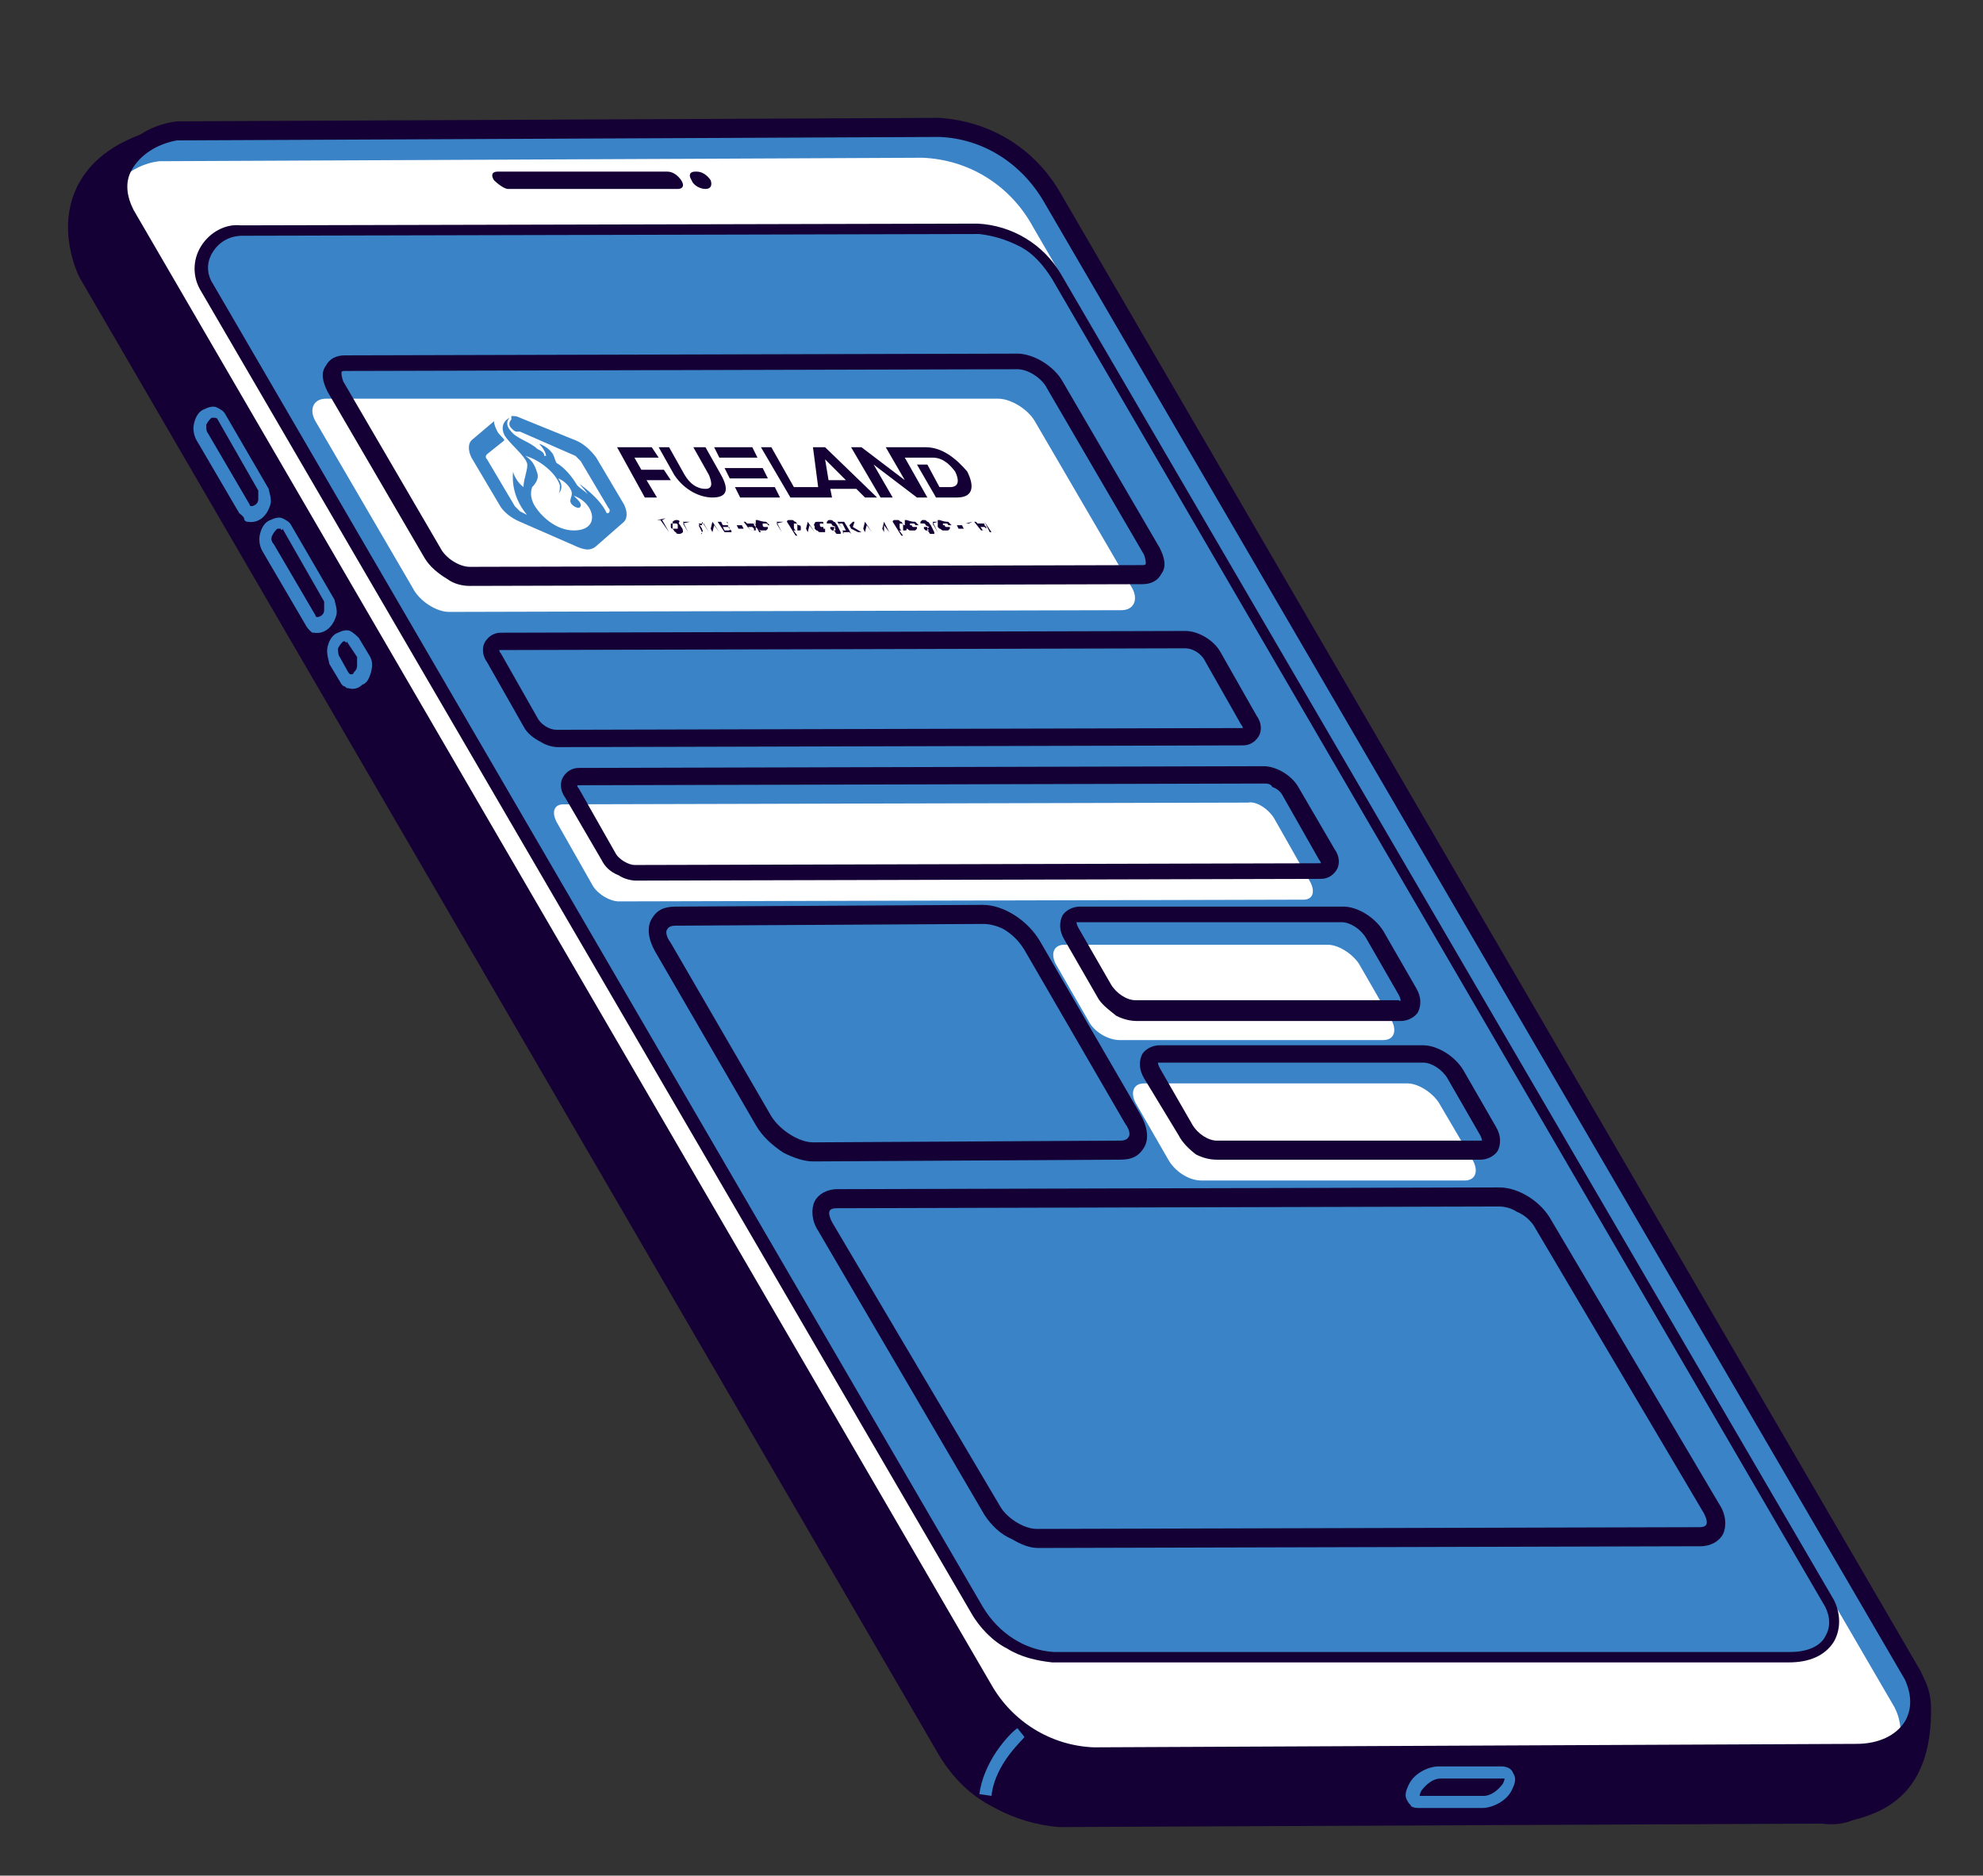 <?xml version="1.0" encoding="UTF-8"?> <!-- Generator: Adobe Illustrator 24.0.2, SVG Export Plug-In . SVG Version: 6.00 Build 0) --> <svg xmlns="http://www.w3.org/2000/svg" xmlns:xlink="http://www.w3.org/1999/xlink" id="Слой_1" x="0px" y="0px" viewBox="0 0 114.4 108.2" style="enable-background:new 0 0 114.4 108.2;" xml:space="preserve"><rect x="0" y="0" width="114.4" height="108.2" fill="#333333" stroke="none"/> <style type="text/css"> .st0{fill:#150035;} .st1{fill:#3B83C7;} .st2{fill:#FFFFFF;} </style> <g id="XMLID_11393_"> <g id="XMLID_11522_"> <g id="XMLID_11555_"> <g id="XMLID_11641_"> <path id="XMLID_11645_" class="st0" d="M9,7.9c0,0,2.6,1.2,0.5,3.7l42.3-0.2c2.7,0.1,5.1,1.6,6.4,4l46.1,79.1 c3.5,0.3,6.3,1.4,6.4,3.9c0.1,4.6-2.3,5.6-4.2,6.1c-0.4,0.1-1,0.2-1.6,0.2c-0.1,0-0.1,0-0.1,0l-44,0.2c-2.6-0.2-5-1.6-6.3-3.9 L5.1,15.9C5.1,15.9,1.9,10.2,9,7.9z"></path> <path id="XMLID_11642_" class="st0" d="M54.2,101.3L4.7,16.2c-0.1-0.1-1.4-2.6-0.4-5.1c0.7-1.7,2.2-2.9,4.6-3.6L9,7.4l0.2,0.1 c0,0,1.3,0.6,1.6,1.8c0.1,0.6,0,1.2-0.3,1.8l41.4-0.2c2.9,0.2,5.4,1.7,6.9,4.2l46,78.9c4.3,0.4,6.5,1.9,6.6,4.4 c0.1,4.9-2.5,6.1-4.5,6.6c-0.5,0.2-1.1,0.3-1.8,0.2l-44,0.2c-1.3-0.1-2.6-0.5-3.7-1.1C56,103.6,55,102.6,54.2,101.3z M104.3,95 l-0.3,0L57.8,15.6c-1.3-2.2-3.5-3.6-6-3.7L8.4,12.1l0.7-0.9c0.6-0.7,0.8-1.3,0.7-1.8C9.7,9,9.2,8.7,8.9,8.5 c-1.9,0.7-3.2,1.6-3.7,3c-0.8,2,0.4,4.2,0.4,4.2l49.5,85.1c1.2,2.1,3.4,3.5,5.9,3.6l44.1-0.2c0.5,0,1-0.1,1.4-0.2 c1.9-0.5,3.9-1.5,3.8-5.6c0-1-0.5-1.7-1.5-2.3C107.7,95.6,106.3,95.2,104.3,95z"></path> </g> <g id="XMLID_11556_"> <path id="XMLID_11640_" class="st1" d="M110.3,96.7L60.6,11.4c-1.3-2.3-3.8-3.8-6.4-4l-44,0.2C7.7,7.9,6,10.2,7.2,12.4 l49.5,85.1c1.3,2.3,3.7,3.8,6.3,3.9l44-0.2C110.2,101.1,111.4,98.8,110.3,96.7z"></path> <path id="XMLID_11639_" class="st2" d="M9.2,9.3l44-0.2c2.7,0.1,5.1,1.6,6.4,4l49.7,85.4c0.3,0.6,0.4,1.2,0.3,1.8 c-0.6,0.5-1.4,0.7-2.5,0.8l-44,0.2c-2.6-0.2-5-1.6-6.3-3.9L7.3,12.2C7,11.6,6.9,10.9,7,10.3C7.6,9.8,8.3,9.4,9.2,9.3z"></path> <path id="XMLID_11636_" class="st0" d="M56.3,97.7L6.8,12.6c-0.6-1.1-0.7-2.2-0.1-3.3c0.6-1.2,1.9-2.1,3.5-2.3l44-0.2 c2.9,0.2,5.4,1.7,6.9,4.2l49.7,85.4l0,0c0.6,1.2,0.6,2.4,0,3.4c-0.7,1.1-2,1.7-3.7,1.8l-44,0.2c-1.3-0.1-2.6-0.5-3.7-1.1 C58.1,100.1,57.1,99,56.3,97.7z M60.2,11.6c-1.3-2.2-3.5-3.6-6-3.7l-44,0.2C9.1,8.3,8.1,8.9,7.6,9.8c-0.4,0.7-0.3,1.5,0.1,2.3 l49.5,85.1c1.2,2.1,3.4,3.5,5.9,3.6l44-0.2c1.3,0,2.3-0.5,2.8-1.3c0.4-0.7,0.4-1.5,0-2.4L60.2,11.6z"></path> </g> </g> <g id="XMLID_11550_"> <g id="XMLID_11553_"> <path id="XMLID_11554_" class="st0" d="M40.7,10.9L40.7,10.9c0.3,0,0.4-0.2,0.3-0.5l0,0c-0.2-0.3-0.5-0.5-0.8-0.5l-0.1,0 c-0.3,0-0.4,0.2-0.2,0.5l0,0C40,10.7,40.4,10.9,40.7,10.9z"></path> </g> <g id="XMLID_11551_"> <path id="XMLID_11552_" class="st0" d="M29.3,10.9l9.8,0c0.3,0,0.4-0.2,0.2-0.5l0,0c-0.2-0.3-0.5-0.5-0.8-0.5l-9.8,0 c-0.3,0-0.4,0.2-0.2,0.5l0,0C28.7,10.6,29.1,10.9,29.3,10.9z"></path> </g> </g> <g id="XMLID_11534_"> <g id="XMLID_11545_"> <g id="XMLID_11546_"> <path id="XMLID_11547_" class="st1" d="M17.6,36l-2.4-4.1c-0.2-0.3-0.3-0.7-0.2-1.1c0.1-0.4,0.3-0.7,0.6-0.8 c0.2-0.1,0.5-0.2,0.7-0.1l0,0c0.2,0.1,0.4,0.2,0.5,0.4l2.5,4.3c0,0.1,0.2,0.6,0.1,0.9c-0.2,0.7-0.7,1.1-1.3,1 c-0.1,0-0.1,0-0.2-0.1C17.8,36.3,17.7,36.2,17.6,36z M16.2,30.5L16.2,30.5c-0.1,0-0.1,0-0.2,0c-0.1,0.1-0.2,0.2-0.3,0.4 c-0.1,0.2,0,0.4,0.1,0.5l2.4,4.1c0,0.1,0.1,0.1,0.1,0.1c0.1,0,0.4-0.1,0.4-0.4c0-0.1,0-0.4,0-0.5l-2.4-4.2 C16.3,30.6,16.2,30.6,16.2,30.5C16.2,30.5,16.2,30.5,16.2,30.5z"></path> </g> </g> <g id="XMLID_11540_"> <g id="XMLID_11541_"> <path id="XMLID_11542_" class="st1" d="M13.8,29.6l-2.4-4.1c-0.2-0.3-0.3-0.7-0.2-1.1c0.1-0.4,0.3-0.7,0.6-0.8 c0.2-0.1,0.5-0.2,0.7-0.1l0,0c0.2,0.1,0.4,0.2,0.5,0.4l2.5,4.3c0,0.1,0.2,0.6,0.1,0.9c-0.2,0.7-0.7,1.1-1.3,1 c-0.1,0-0.1,0-0.2-0.1C14.1,29.8,13.9,29.7,13.8,29.6z M12.4,24.1L12.4,24.1c-0.1,0-0.1,0-0.2,0c-0.1,0.1-0.2,0.2-0.3,0.4 c0,0.2,0,0.4,0.1,0.5l2.4,4.1c0,0.1,0.1,0.1,0.1,0.1c0.1,0,0.4-0.1,0.4-0.4c0-0.1,0-0.4,0-0.5l-2.4-4.2 C12.5,24.2,12.5,24.1,12.4,24.1C12.4,24.1,12.4,24.1,12.4,24.1z"></path> </g> </g> <g id="XMLID_11535_"> <g id="XMLID_11536_"> <path id="XMLID_11537_" class="st1" d="M19.6,39.3l-0.6-1c0-0.1-0.2-0.6-0.1-1c0.1-0.4,0.3-0.7,0.6-0.8 c0.2-0.1,0.5-0.2,0.7-0.1c0.2,0.1,0.4,0.3,0.5,0.4l0.6,1c0.2,0.3,0.2,0.6,0.1,1c-0.1,0.3-0.2,0.6-0.5,0.7 c-0.2,0.2-0.5,0.3-0.8,0.2c-0.1,0-0.1,0-0.2-0.1C19.8,39.6,19.7,39.5,19.6,39.3z M19.9,37c-0.1,0-0.1,0-0.1,0 c-0.1,0.1-0.2,0.2-0.3,0.4c0,0.1,0,0.4,0.1,0.5l0.5,0.9c0,0,0.1,0.1,0.1,0.1c0.1,0,0.2,0,0.2-0.1c0.1-0.1,0.2-0.2,0.2-0.4 c0-0.2,0-0.4,0-0.5l-0.6-0.9C20,37.1,20,37.1,19.9,37C19.9,37,19.9,37,19.9,37z"></path> </g> </g> </g> <g id="XMLID_11529_"> <path id="XMLID_11533_" class="st1" d="M13.9,13.3l42.5-0.1c1.9,0.1,3.6,1.1,4.5,2.8l44.6,76.4c0.7,1.5-0.1,3.1-2.3,3.1l-42.5,0 c-1.8-0.1-3.5-1.1-4.4-2.7L11.9,16.6C11,15.1,12.2,13.2,13.9,13.3z"></path> <path id="XMLID_11530_" class="st0" d="M56,93L11.6,16.8c-0.5-0.8-0.5-1.8,0-2.6c0.5-0.8,1.4-1.3,2.3-1.2l42.5-0.1 c2,0.1,3.8,1.2,4.8,2.9l44.6,76.5c0.4,0.8,0.4,1.7,0,2.4c-0.5,0.8-1.4,1.2-2.6,1.2l-42.5,0c-0.9-0.1-1.8-0.3-2.6-0.8 C57.3,94.7,56.5,93.9,56,93z M56.5,13.5l-42.5,0.1l0,0c-0.7,0-1.3,0.3-1.7,0.9c-0.4,0.6-0.4,1.3,0,1.9l44.4,76.3 c0.9,1.5,2.4,2.5,4.1,2.6l42.5,0c0.9,0,1.7-0.3,2-0.9c0.3-0.5,0.3-1.1,0-1.7L60.7,16.1c-0.5-0.8-1.1-1.5-1.9-1.9 C58,13.8,57.3,13.6,56.5,13.5z"></path> </g> <g id="XMLID_11527_"> <path id="XMLID_11528_" class="st1" d="M56.5,103.5l0.7,0.1c0.2-1.9,1.9-3.3,1.9-3.4l-0.4-0.5C58.6,99.7,56.8,101.3,56.5,103.5z"></path> </g> <g id="XMLID_11523_"> <path id="XMLID_11524_" class="st1" d="M81.2,103.9c-0.2-0.3-0.1-0.6,0.1-1c0.3-0.6,1.1-1,1.7-1l3.6,0c0.3,0,0.6,0.1,0.7,0.4 c0.2,0.3,0.1,0.6-0.1,1c-0.3,0.6-1.1,1-1.7,1l-3.6,0c-0.2,0-0.3,0-0.5-0.1C81.4,104.1,81.3,104.1,81.2,103.9z M85.6,103.6 c0.4,0,0.8-0.3,1.1-0.7c0.1-0.2,0.1-0.3,0.1-0.3c0,0-0.1,0-0.1,0l-3.6,0c-0.4,0-0.8,0.3-1.1,0.7c-0.1,0.2-0.1,0.3-0.1,0.3 c0,0,0.1,0,0.1,0L85.6,103.6z"></path> </g> </g> <g id="XMLID_11394_"> <g id="XMLID_11507_"> <path id="XMLID_11518_" class="st2" d="M25.9,35.3l38.8-0.1c0.7,0,1-0.6,0.6-1.3l-5.6-9.6c-0.4-0.7-1.4-1.3-2.1-1.3L18.8,23 c-0.7,0-1,0.6-0.6,1.3l5.6,9.6C24.2,34.7,25.2,35.3,25.9,35.3z"></path> <path id="XMLID_11511_" class="st0" d="M24.5,32.2l-5.6-9.6c-0.3-0.6-0.4-1.1-0.1-1.5c0.2-0.4,0.6-0.6,1.1-0.6l38.8-0.1 c0.9,0,2.1,0.7,2.6,1.6l5.6,9.6c0.3,0.6,0.4,1.1,0.1,1.5c-0.2,0.4-0.6,0.6-1.1,0.6l-38.8,0.1c-0.4,0-0.9-0.1-1.3-0.4 C25.3,33.1,24.8,32.7,24.5,32.2z M65.9,32.6c0.1,0,0.2,0,0.2-0.1c0-0.1,0-0.2-0.1-0.5l-5.6-9.6c-0.3-0.6-1.1-1.1-1.7-1.1 l-38.8,0.1c-0.1,0-0.2,0-0.2,0.1c0,0.1,0,0.2,0.1,0.5l5.6,9.6c0.3,0.6,1.1,1.1,1.7,1.1L65.9,32.6z"></path> </g> <g id="XMLID_11445_"> <path id="XMLID_11486_" class="st1" d="M46.9,66.5l17.7-0.1c1,0,1.3-0.8,0.8-1.8l-5.8-10c-0.6-1-1.9-1.8-2.9-1.8L39,52.8 c-1,0-1.3,0.8-0.8,1.8l5.8,10C44.7,65.7,45.9,66.5,46.9,66.5z"></path> <path id="XMLID_11446_" class="st0" d="M43.6,64.9l-5.8-10c-0.4-0.7-0.5-1.4-0.2-1.9c0.3-0.5,0.7-0.7,1.4-0.7l17.7-0.1 c1.2,0,2.6,0.9,3.3,2.1l5.8,10c0.4,0.7,0.5,1.4,0.2,1.9c-0.3,0.5-0.7,0.7-1.4,0.7L46.9,67c-0.5,0-1.1-0.2-1.7-0.5 C44.6,66.1,44,65.6,43.6,64.9z M56.7,53.3L39,53.4c-0.1,0-0.4,0-0.5,0.2c-0.1,0.1-0.1,0.4,0.2,0.8l5.8,10 c0.5,0.8,1.6,1.5,2.4,1.5l17.7-0.1c0.1,0,0.4,0,0.5-0.2c0.1-0.1,0.1-0.4-0.2-0.8l-5.8-10c-0.3-0.5-0.7-0.9-1.2-1.2 C57.5,53.4,57.1,53.3,56.7,53.3z"></path> </g> <g id="XMLID_11415_"> <path id="XMLID_11444_" class="st1" d="M59.8,88.8L98,88.7c0.9,0,1.2-0.7,0.7-1.6L89,70.7c-0.5-0.9-1.7-1.6-2.5-1.6l-38.2,0.1 c-0.9,0-1.2,0.7-0.7,1.6l9.7,16.4C57.8,88,58.9,88.8,59.8,88.8z"></path> <path id="XMLID_11416_" class="st0" d="M56.8,87.4L47.2,71c-0.4-0.6-0.4-1.3-0.2-1.7c0.2-0.4,0.7-0.7,1.3-0.7l38.2-0.1 c1.1,0,2.4,0.8,3,1.9l9.7,16.4c0.4,0.6,0.4,1.3,0.2,1.7c-0.2,0.4-0.7,0.7-1.3,0.7l-38.2,0.1c-0.5,0-1-0.2-1.5-0.5 C57.7,88.5,57.2,88,56.8,87.4z M86.5,69.6l-38.2,0.1c-0.1,0-0.3,0-0.4,0.1c-0.1,0.1-0.1,0.3,0.1,0.7l9.7,16.4 c0.4,0.7,1.4,1.3,2.1,1.3L98,88.1c0.1,0,0.3,0,0.4-0.1c0.1-0.1,0.1-0.3-0.1-0.7l-9.7-16.4c-0.2-0.4-0.6-0.8-1.1-1 C87.2,69.7,86.8,69.6,86.5,69.6z"></path> </g> <g id="XMLID_11410_"> <path id="XMLID_11414_" class="st1" d="M32.2,42.6l39.5-0.1c0.5,0,0.7-0.4,0.4-1L70,37.9c-0.3-0.5-1-1-1.5-0.9l-39.5,0.1 c-0.5,0-0.7,0.4-0.4,1l2.1,3.7C31,42.2,31.6,42.6,32.2,42.6z"></path> <path id="XMLID_11411_" class="st0" d="M30.2,41.9l-2.1-3.7c-0.3-0.4-0.3-0.9-0.1-1.2c0.2-0.3,0.5-0.5,0.9-0.5l39.5-0.1 c0.7,0,1.6,0.5,2,1.2l2.1,3.7c0.3,0.4,0.3,0.9,0.1,1.2c-0.2,0.3-0.5,0.5-0.9,0.5l-39.5,0.1c-0.3,0-0.7-0.1-1-0.3 C30.8,42.6,30.4,42.3,30.2,41.9z M71.7,42c0,0,0-0.1-0.1-0.2l-2.1-3.7c-0.2-0.4-0.7-0.7-1.1-0.7l-39.6,0.1c0,0,0,0.1,0.1,0.2 l2.1,3.7c0.2,0.4,0.7,0.7,1.1,0.7L71.7,42z"></path> </g> <g id="XMLID_11405_"> <path id="XMLID_11409_" class="st2" d="M35.7,52l39.5-0.1c0.5,0,0.7-0.4,0.4-1l-2.1-3.7c-0.3-0.5-1-1-1.5-0.9l-39.5,0.1 c-0.5,0-0.7,0.4-0.4,1l2.1,3.7C34.5,51.6,35.2,52,35.7,52z"></path> <path id="XMLID_11406_" class="st0" d="M34.7,49.6L32.6,46c-0.3-0.4-0.3-0.9-0.1-1.2c0.2-0.3,0.5-0.5,0.9-0.5l39.5-0.1 c0.7,0,1.6,0.5,2,1.2L77,49c0.3,0.4,0.3,0.9,0.1,1.2c-0.2,0.3-0.5,0.5-0.9,0.5l-39.5,0.1c-0.3,0-0.7-0.1-1-0.3 C35.2,50.3,34.9,50,34.7,49.6z M72.9,45.2l-39.6,0.1c0,0,0,0.1,0.1,0.2l2.1,3.7c0.2,0.4,0.8,0.7,1.1,0.7l39.6-0.1 c0,0,0-0.1-0.1-0.2L74,45.9c-0.1-0.2-0.3-0.4-0.6-0.5C73.3,45.2,73.1,45.2,72.9,45.2z"></path> </g> <g id="XMLID_11400_"> <path id="XMLID_11404_" class="st2" d="M64.6,60l15.2,0c0.6,0,0.8-0.5,0.5-1.1l-1.9-3.3c-0.4-0.6-1.2-1.1-1.8-1.1l-15.2,0 c-0.6,0-0.8,0.5-0.5,1.1l1.9,3.3C63.1,59.5,63.9,60,64.6,60z"></path> <path id="XMLID_11401_" class="st0" d="M63.3,57.5l-1.9-3.3c-0.3-0.5-0.3-1-0.1-1.4c0.2-0.3,0.6-0.5,1-0.5l15.2,0 c0.8,0,1.8,0.6,2.3,1.4l1.9,3.3c0.3,0.5,0.3,1,0.1,1.4c-0.2,0.3-0.6,0.5-1,0.5l-15.2,0c-0.4,0-0.8-0.1-1.2-0.3 C63.9,58.2,63.5,57.9,63.3,57.5z M80.8,57.7c0,0,0-0.1-0.1-0.3l-1.9-3.3c-0.3-0.5-0.9-0.9-1.4-0.9l-15.2,0c-0.1,0-0.1,0-0.1,0 l0,0c0,0,0,0.1,0.1,0.3l1.9,3.3c0.3,0.5,0.9,0.9,1.4,0.9l15.2,0C80.8,57.8,80.8,57.7,80.8,57.7L80.8,57.7z"></path> </g> <g id="XMLID_11395_"> <path id="XMLID_11399_" class="st2" d="M69.3,68.1l15.2,0c0.6,0,0.8-0.5,0.5-1.1L83,63.6c-0.4-0.6-1.2-1.1-1.8-1.1l-15.2,0 c-0.6,0-0.8,0.5-0.5,1.1l1.9,3.3C67.8,67.6,68.6,68.1,69.3,68.1z"></path> <path id="XMLID_11396_" class="st0" d="M68,65.5L66,62.2c-0.3-0.5-0.3-1-0.1-1.4c0.2-0.3,0.6-0.5,1-0.5l15.2,0 c0.8,0,1.8,0.6,2.3,1.4l1.9,3.3c0.3,0.5,0.3,1,0.1,1.4c-0.2,0.3-0.6,0.5-1,0.5l-15.2,0c-0.4,0-0.8-0.1-1.2-0.3 C68.6,66.3,68.2,65.9,68,65.5z M85.4,65.8c0.1,0,0.1,0,0.1,0l0,0c0,0,0-0.1-0.1-0.3l-1.9-3.3c-0.3-0.5-0.9-0.9-1.4-0.9l-15.2,0 c-0.1,0-0.1,0-0.1,0l0,0c0,0,0,0.1,0.1,0.3l1.9,3.3c0.3,0.5,0.9,0.9,1.4,0.9L85.4,65.8z"></path> </g> </g> </g> <g> <g> <path class="st0" d="M38.4,29.9C38.4,29.9,38.4,29.9,38.4,29.9L38.4,29.9C38.5,29.9,38.5,29.9,38.4,29.9 C38.5,30,38.5,30,38.4,29.9L38.2,30l0.4,0.7c0,0,0,0,0,0c0,0,0,0,0,0h0c0,0,0,0,0,0c0,0,0,0,0,0L38.1,30h-0.2c0,0,0,0,0,0 c0,0,0,0,0,0l0,0c0,0,0,0,0,0c0,0,0,0,0,0L38.4,29.9C38.4,29.9,38.4,29.9,38.4,29.9z"></path> <path class="st0" d="M39.3,30.4C39.3,30.4,39.3,30.4,39.3,30.4c0.1,0.1,0.1,0.2,0.1,0.3c0,0-0.1,0.1-0.2,0.1s-0.2,0-0.2-0.1 c-0.1,0-0.1-0.1-0.2-0.2c0,0,0,0,0-0.1c0,0,0,0,0-0.1c0-0.1,0-0.1,0-0.2c0,0,0.1-0.1,0.2-0.1s0.2,0,0.2,0.1 C39.1,30.2,39.2,30.2,39.3,30.4C39.2,30.3,39.3,30.4,39.3,30.4z M39,30.2c0,0-0.1,0-0.2,0s-0.1,0-0.1,0c0,0,0,0.1,0,0.1 c0,0,0,0,0,0.1c0,0,0,0,0,0c0,0.1,0.1,0.1,0.1,0.1c0,0,0.1,0,0.2,0s0.1,0,0.1,0c0,0,0-0.1,0-0.1c0,0,0,0,0,0c0,0,0,0,0-0.1 C39.1,30.3,39.1,30.2,39,30.2z"></path> <path class="st0" d="M39.8,30.1C39.8,30.1,39.8,30.1,39.8,30.1l0.3,0.6c0,0,0,0,0,0c0,0,0,0,0,0h0c0,0,0,0,0,0c0,0,0,0,0,0 L39.8,30.1l-0.4,0.1l0.3,0.5c0,0,0,0,0,0c0,0,0,0,0,0h0c0,0,0,0,0,0c0,0,0,0,0,0l-0.3-0.6c0,0,0,0,0,0c0,0,0,0,0,0L39.8,30.1 C39.8,30.1,39.8,30.1,39.8,30.1z"></path> <path class="st0" d="M40.5,30.1C40.5,30.1,40.5,30.1,40.5,30.1C40.5,30.1,40.5,30.1,40.5,30.1l0.4,0.6c0,0,0,0,0,0c0,0,0,0,0,0h0 c0,0,0,0,0,0c0,0,0,0,0,0l-0.3-0.5h-0.3l0.2,0.3c0,0.1,0.1,0.1,0,0.2c0,0,0,0.1-0.1,0.1h0c0,0,0,0,0,0c0,0,0,0,0,0l0,0 c0,0,0,0,0,0c0,0,0,0,0,0h0c0,0,0.1,0,0.1,0s0,0,0-0.1l-0.2-0.4c0,0,0,0,0,0c0,0,0,0,0,0H40.5z"></path> <path class="st0" d="M41.5,30.7C41.5,30.7,41.5,30.7,41.5,30.7l-0.3-0.4l-0.1,0.4c0,0,0,0,0,0h0c0,0,0,0,0,0c0,0,0,0,0,0l-0.3-0.6 c0,0,0,0,0,0c0,0,0,0,0,0h0c0,0,0,0,0,0c0,0,0,0,0,0l0.2,0.4l0.1-0.4c0,0,0,0,0,0c0,0,0,0,0,0h0c0,0,0,0,0,0c0,0,0,0,0,0 L41.5,30.7C41.6,30.7,41.6,30.7,41.5,30.7C41.6,30.7,41.6,30.7,41.5,30.7L41.5,30.7C41.5,30.7,41.5,30.7,41.5,30.7z"></path> <path class="st0" d="M41.4,30.1C41.4,30.1,41.4,30.1,41.4,30.1C41.4,30.1,41.4,30.1,41.4,30.1l0.3,0c0.1,0,0.1,0,0.2,0 c0.1,0,0.1,0.1,0.1,0.1c0,0,0,0.1,0,0.1c0,0,0,0,0,0.1c0,0,0.1,0,0.1,0.1c0,0,0,0.1,0.1,0.1c0,0.1,0,0.1,0,0.1c0,0-0.1,0-0.1,0 h-0.3c0,0,0,0,0,0c0,0,0,0,0,0L41.4,30.1z M41.7,30.3h0.2c0,0,0.1,0,0.1,0c0,0,0,0,0-0.1c0,0,0,0-0.1-0.1c0,0-0.1,0-0.1,0h-0.2 L41.7,30.3z M41.8,30.6H42c0.1,0,0.1,0,0.1-0.1c0,0,0,0-0.1-0.1c0,0-0.1,0-0.1,0h-0.2L41.8,30.6z"></path> <path class="st0" d="M42.7,30.1C42.7,30.1,42.7,30.1,42.7,30.1l0.3,0.6c0,0,0,0,0,0c0,0,0,0,0,0h0c0,0,0,0,0,0c0,0,0,0,0,0 l-0.1-0.2h-0.3l0.1,0.2c0,0,0,0,0,0c0,0,0,0,0,0h0c0,0,0,0,0,0c0,0,0,0,0,0l-0.3-0.6c0,0,0,0,0,0c0,0,0,0,0,0h0c0,0,0,0,0,0 c0,0,0,0,0,0l0.1,0.2h0.3L42.7,30.1C42.6,30.1,42.6,30.1,42.7,30.1C42.6,30.1,42.6,30.1,42.7,30.1L42.7,30.1 C42.7,30.1,42.7,30.1,42.7,30.1z"></path> <path class="st0" d="M42.9,30.1C42.9,30.1,42.9,30.1,42.9,30.1C42.9,30.1,42.9,30.1,42.9,30.1L42.9,30.1 C43,30.1,43,30.1,42.9,30.1c0.1,0,0.1,0,0.1,0l0.1,0.1h0.1c0.1,0,0.1,0,0.2,0c0.1,0,0.1,0,0.1,0.1c0,0,0.1,0.1,0.1,0.1 c0,0,0,0.1,0,0.1c0,0,0,0.1,0,0.1c0,0-0.1,0-0.1,0h-0.2c0,0,0,0,0,0c0,0,0,0,0,0L42.9,30.1z M43.1,30.3l0.2,0.3h0.1 c0.1,0,0.1,0,0.1,0c0,0,0-0.1,0-0.1c0,0-0.1-0.1-0.1-0.1c0,0-0.1,0-0.1,0H43.1z M43.9,30.7C43.9,30.7,43.9,30.7,43.9,30.7 L43.9,30.7C43.8,30.7,43.8,30.7,43.9,30.7c-0.1,0-0.1,0-0.1,0l-0.3-0.6c0,0,0,0,0,0c0,0,0,0,0,0h0c0,0,0,0,0,0c0,0,0,0,0,0 L43.9,30.7C43.9,30.7,43.9,30.7,43.9,30.7z"></path> <path class="st0" d="M44.2,30.1c0.1,0.1,0.1,0.1,0.2,0.2l0,0c0,0,0,0,0,0c0,0,0,0,0,0H44l0,0c0,0.1,0.1,0.1,0.1,0.1 c0,0,0.1,0,0.1,0c0,0,0.1,0,0.1,0c0,0,0,0,0,0c0,0,0,0,0,0c0,0,0,0,0,0h0c0,0,0,0,0,0c0,0,0,0,0,0c0,0,0,0,0,0.1c0,0,0,0-0.1,0.1 c0,0-0.1,0-0.1,0c-0.1,0-0.1,0-0.2,0c-0.1,0-0.1-0.1-0.2-0.1c0,0-0.1-0.1-0.1-0.1c0,0,0,0,0-0.1s0,0,0-0.1c0,0,0-0.1,0-0.1 c0,0,0-0.1,0-0.1c0,0,0.1,0,0.1,0C44,30.1,44.1,30.1,44.2,30.1z M44.3,30.3L44.3,30.3c0-0.1-0.1-0.1-0.1-0.1c0,0-0.1,0-0.1,0 c0,0-0.1,0-0.1,0c0,0,0,0.1,0,0.1l0,0H44.3z"></path> <path class="st0" d="M45.2,30.1C45.2,30.1,45.3,30.1,45.2,30.1l0.3,0.6c0,0,0,0,0,0c0,0,0,0,0,0h0c0,0,0,0,0,0c0,0,0,0,0,0 L45.2,30.1l-0.4,0.1l0.3,0.5c0,0,0,0,0,0c0,0,0,0,0,0h0c0,0,0,0,0,0c0,0,0,0,0,0l-0.3-0.6c0,0,0,0,0,0c0,0,0,0,0,0L45.2,30.1 C45.2,30.1,45.2,30.1,45.2,30.1z"></path> <path class="st0" d="M46,30.9C46,30.9,46,30.9,46,30.9C46,30.9,46,30.9,46,30.9L46,30.9C45.9,30.9,45.9,30.9,46,30.9 c-0.1,0-0.1,0-0.1,0l-0.5-0.8c0,0,0,0,0,0c0,0,0,0,0,0h0c0,0,0,0,0,0c0,0,0,0,0,0l0,0c0-0.1,0.1-0.1,0.1-0.1c0,0,0.1,0,0.2,0 c0.1,0,0.1,0.1,0.2,0.1c0,0,0.1,0.1,0.1,0.2c0,0,0,0,0,0c0,0,0,0,0,0c0,0.1,0,0.1,0,0.2s0,0.1,0,0.1c0,0-0.1,0-0.1,0 c0,0-0.1,0-0.1,0c0,0-0.1,0-0.1-0.1L46,30.9z M45.9,30.6c0,0,0.1,0,0.2,0c0.1,0,0.1,0,0.1-0.1c0,0,0-0.1,0-0.1c0,0,0,0,0,0 c0,0,0,0,0,0c0-0.1-0.1-0.1-0.1-0.1c-0.1,0-0.1-0.1-0.2-0.1c0,0-0.1,0-0.1,0c0,0,0,0.1,0,0.1l0,0l0,0 C45.8,30.5,45.8,30.5,45.9,30.6z"></path> <path class="st0" d="M47,30.7C46.9,30.7,46.9,30.7,47,30.7l-0.3-0.4l-0.1,0.4c0,0,0,0,0,0h0c0,0,0,0,0,0c0,0,0,0,0,0l-0.3-0.6 c0,0,0,0,0,0c0,0,0,0,0,0h0c0,0,0,0,0,0c0,0,0,0,0,0l0.2,0.4l0.1-0.4c0,0,0,0,0,0c0,0,0,0,0,0h0c0,0,0,0,0,0c0,0,0,0,0,0L47,30.7 C47,30.7,47,30.7,47,30.7C47,30.7,47,30.7,47,30.7L47,30.7C47,30.7,47,30.7,47,30.7z"></path> <path class="st0" d="M47.5,30.5C47.5,30.5,47.5,30.5,47.5,30.5C47.6,30.5,47.6,30.5,47.5,30.5L47.5,30.5 C47.6,30.5,47.6,30.5,47.5,30.5c0.1,0,0.1,0,0.1,0c0,0,0,0.1,0,0.1c0,0,0,0.1,0,0.1c0,0-0.1,0-0.1,0c-0.1,0-0.1,0-0.2,0 s-0.1-0.1-0.2-0.1c0,0-0.1-0.1-0.1-0.1c0,0,0,0,0-0.1c0,0,0,0,0,0c0-0.1-0.1-0.1,0-0.2c0-0.1,0.1-0.1,0.2-0.1c0.1,0,0.1,0,0.2,0 c0.1,0,0.1,0,0.1,0.1c0,0,0.1,0.1,0.1,0.1c0,0,0,0,0,0c0,0,0,0,0,0h0c0,0,0,0,0,0c0,0,0,0,0,0c-0.1-0.1-0.1-0.1-0.2-0.1 c0,0-0.1,0-0.1,0c0,0,0,0.1,0,0.1c0,0,0,0,0,0c0,0,0,0,0,0c0,0.1,0.1,0.1,0.1,0.1c0,0,0.1,0,0.1,0C47.5,30.6,47.6,30.6,47.5,30.5z "></path> <path class="st0" d="M48,30.3L48,30.3c0-0.1-0.1-0.1-0.1-0.1s-0.1,0-0.1,0c0,0-0.1,0-0.1,0c0,0,0,0,0,0c0,0,0,0,0,0c0,0,0,0,0,0h0 c0,0,0,0,0,0c0,0,0,0,0,0c0,0,0,0,0-0.1c0,0,0,0,0.1-0.1c0,0,0.1,0,0.1,0c0.1,0,0.1,0,0.2,0.1c0.1,0,0.1,0.1,0.2,0.2l0.2,0.4 c0,0,0,0,0,0c0,0,0,0,0,0h0c0,0,0,0,0,0c0,0,0,0,0,0l0,0c0,0,0,0.1,0,0.1c0,0-0.1,0-0.1,0c0,0-0.1,0-0.1,0c0,0-0.1,0-0.1-0.1 c0,0-0.1-0.1-0.1-0.1c0-0.1,0-0.1,0-0.1c0,0,0.1-0.1,0.1-0.1L48,30.3z M48.1,30.4l-0.1,0c0,0-0.1,0-0.1,0c0,0,0,0,0,0.1 c0,0,0,0,0.1,0.1c0,0,0.1,0,0.1,0c0.1,0,0.1,0,0.1,0C48.2,30.5,48.2,30.5,48.1,30.4L48.1,30.4z"></path> <path class="st0" d="M48.3,30.1C48.3,30.1,48.3,30.1,48.3,30.1l0.4,0c0,0,0,0,0,0c0,0,0,0,0,0l0.3,0.5h0c0,0,0,0,0,0c0,0,0,0,0,0 l0.1,0.2c0,0,0,0,0,0c0,0,0,0,0,0h0c0,0,0,0,0,0c0,0,0,0,0,0L49,30.7h-0.4l0.1,0.1c0,0,0,0,0,0c0,0,0,0,0,0h0c0,0,0,0,0,0 c0,0,0,0,0,0l-0.1-0.2c0,0,0,0,0,0c0,0,0,0,0,0h0c0,0,0,0,0,0s0-0.1,0-0.1L48.3,30.1C48.3,30.1,48.3,30.1,48.3,30.1z M48.4,30.2 l0.2,0.3c0,0,0,0.1,0,0.1h0.2l-0.2-0.4H48.4z"></path> <path class="st0" d="M49.2,30.1C49.2,30.1,49.2,30.1,49.2,30.1L49.2,30.1c0.1,0,0.1,0,0.1,0c0,0,0,0,0,0c0,0,0,0,0,0l-0.1,0.3 l0.5,0.3c0,0,0,0,0,0c0,0,0,0,0,0c0,0,0,0,0,0h-0.1c0,0,0,0-0.1,0l-0.4-0.2l0.1,0.2c0,0,0,0,0,0c0,0,0,0,0,0h0c0,0,0,0,0,0 c0,0,0,0,0,0l-0.3-0.6c0,0,0,0,0,0c0,0,0,0,0,0h0c0,0,0,0,0,0c0,0,0,0,0,0l0.1,0.2L49.2,30.1z"></path> <path class="st0" d="M50.3,30.7C50.3,30.7,50.3,30.7,50.3,30.7L50,30.3l-0.1,0.4c0,0,0,0,0,0h0c0,0,0,0,0,0c0,0,0,0,0,0l-0.3-0.6 c0,0,0,0,0,0c0,0,0,0,0,0h0c0,0,0,0,0,0c0,0,0,0,0,0l0.2,0.4l0.1-0.4c0,0,0,0,0,0c0,0,0,0,0,0h0c0,0,0,0,0,0c0,0,0,0,0,0 L50.3,30.7C50.4,30.7,50.4,30.7,50.3,30.7C50.4,30.7,50.4,30.7,50.3,30.7L50.3,30.7C50.3,30.7,50.3,30.7,50.3,30.7z"></path> <path class="st0" d="M51.3,30.7C51.3,30.7,51.3,30.7,51.3,30.7l-0.3-0.4L51,30.7c0,0,0,0,0,0h0c0,0,0,0,0,0c0,0,0,0,0,0l-0.3-0.6 c0,0,0,0,0,0c0,0,0,0,0,0h0c0,0,0,0,0,0c0,0,0,0,0,0l0.2,0.4l0.1-0.4c0,0,0,0,0,0c0,0,0,0,0,0h0c0,0,0,0,0,0c0,0,0,0,0,0 L51.3,30.7C51.4,30.7,51.4,30.7,51.3,30.7C51.4,30.7,51.4,30.7,51.3,30.7L51.3,30.7C51.3,30.7,51.3,30.7,51.3,30.7z"></path> <path class="st0" d="M52.1,30.9C52.1,30.9,52.1,30.9,52.1,30.9C52.1,30.9,52.1,30.9,52.1,30.9L52.1,30.9 C52.1,30.9,52.1,30.9,52.1,30.9c-0.1,0-0.1,0-0.1,0l-0.5-0.8c0,0,0,0,0,0c0,0,0,0,0,0h0c0,0,0,0,0,0c0,0,0,0,0,0l0,0 c0-0.1,0.1-0.1,0.1-0.1c0,0,0.1,0,0.2,0c0.1,0,0.1,0.1,0.2,0.1c0,0,0.1,0.1,0.1,0.2c0,0,0,0,0,0c0,0,0,0,0,0c0,0.1,0,0.1,0,0.2 s0,0.1,0,0.1c0,0-0.1,0-0.1,0c0,0-0.1,0-0.1,0c0,0-0.1,0-0.1-0.1L52.1,30.9z M52,30.6c0,0,0.1,0,0.2,0c0.1,0,0.1,0,0.1-0.1 c0,0,0-0.1,0-0.1c0,0,0,0,0,0c0,0,0,0,0,0c0-0.1-0.1-0.1-0.1-0.1c-0.1,0-0.1-0.1-0.2-0.1c0,0-0.1,0-0.1,0c0,0,0,0.1,0,0.1l0,0l0,0 C51.9,30.5,51.9,30.5,52,30.6z"></path> <path class="st0" d="M52.8,30.1c0.1,0.1,0.1,0.1,0.2,0.2l0,0c0,0,0,0,0,0c0,0,0,0,0,0h-0.4l0,0c0,0.1,0.1,0.1,0.1,0.1 c0,0,0.1,0,0.1,0c0,0,0.1,0,0.1,0c0,0,0,0,0,0c0,0,0,0,0,0c0,0,0,0,0,0h0c0,0,0,0,0,0c0,0,0,0,0,0c0,0,0,0,0,0.1c0,0,0,0-0.1,0.1 c0,0-0.1,0-0.1,0c-0.1,0-0.1,0-0.2,0c-0.1,0-0.1-0.1-0.2-0.1c0,0-0.1-0.1-0.1-0.1c0,0,0,0,0-0.1c0,0,0,0,0-0.1c0,0,0-0.1,0-0.1 c0,0,0-0.1,0-0.1c0,0,0.1,0,0.1,0C52.6,30.1,52.7,30.1,52.8,30.1z M52.8,30.3L52.8,30.3c0-0.1-0.1-0.1-0.1-0.1s-0.1,0-0.1,0 c0,0-0.1,0-0.1,0c0,0,0,0.1,0,0.1l0,0H52.8z"></path> <path class="st0" d="M53.4,30.3L53.4,30.3c0-0.1-0.1-0.1-0.1-0.1c0,0-0.1,0-0.1,0c0,0-0.1,0-0.1,0c0,0,0,0,0,0c0,0,0,0,0,0 c0,0,0,0,0,0h0c0,0,0,0,0,0c0,0,0,0,0,0c0,0,0,0,0-0.1c0,0,0,0,0.1-0.1c0,0,0.1,0,0.1,0c0.1,0,0.1,0,0.2,0.1 c0.1,0,0.1,0.1,0.2,0.2l0.2,0.4c0,0,0,0,0,0c0,0,0,0,0,0h0c0,0,0,0,0,0c0,0,0,0,0,0l0,0c0,0,0,0.1,0,0.1c0,0-0.1,0-0.1,0 c0,0-0.1,0-0.1,0c0,0-0.1,0-0.1-0.1c0,0-0.1-0.1-0.1-0.1c0-0.1,0-0.1,0-0.1c0,0,0.1-0.1,0.1-0.1L53.4,30.3z M53.5,30.4l-0.1,0 c0,0-0.1,0-0.1,0c0,0,0,0,0,0.1c0,0,0,0,0.1,0.1c0,0,0.1,0,0.1,0c0.1,0,0.1,0,0.1,0C53.5,30.5,53.5,30.5,53.5,30.4L53.5,30.4z"></path> <path class="st0" d="M54.1,30.1C54.1,30.1,54.1,30.1,54.1,30.1L54.1,30.1C54.1,30.1,54.1,30.2,54.1,30.1 C54.1,30.2,54.1,30.2,54.1,30.1l-0.3,0.1l0.3,0.5c0,0,0,0,0,0c0,0,0,0,0,0h0c0,0,0,0,0,0c0,0,0,0,0,0l-0.3-0.6c0,0,0,0,0,0 c0,0,0,0,0,0L54.1,30.1C54.1,30.1,54.1,30.1,54.1,30.1z"></path> <path class="st0" d="M54.7,30.1c0.1,0.1,0.1,0.1,0.2,0.2l0,0c0,0,0,0,0,0c0,0,0,0,0,0h-0.4l0,0c0,0.1,0.1,0.1,0.1,0.1 c0,0,0.1,0,0.1,0c0,0,0.1,0,0.1,0c0,0,0,0,0,0c0,0,0,0,0,0c0,0,0,0,0,0h0c0,0,0,0,0,0c0,0,0,0,0,0c0,0,0,0,0,0.1c0,0,0,0-0.1,0.1 c0,0-0.1,0-0.1,0c-0.1,0-0.1,0-0.2,0c-0.1,0-0.1-0.1-0.2-0.1c0,0-0.1-0.1-0.1-0.1c0,0,0,0,0-0.1s0,0,0-0.1c0,0,0-0.1,0-0.1 c0,0,0-0.1,0-0.1c0,0,0.1,0,0.1,0C54.5,30.1,54.6,30.1,54.7,30.1z M54.7,30.3L54.7,30.3c0-0.1-0.1-0.1-0.1-0.1c0,0-0.1,0-0.1,0 c0,0-0.1,0-0.1,0c0,0,0,0.1,0,0.1l0,0H54.7z"></path> <path class="st0" d="M55.4,30.1C55.4,30.1,55.4,30.1,55.4,30.1l0.3,0.6c0,0,0,0,0,0c0,0,0,0,0,0h0c0,0,0,0,0,0c0,0,0,0,0,0 l-0.1-0.2h-0.3l0.1,0.2c0,0,0,0,0,0c0,0,0,0,0,0h0c0,0,0,0,0,0c0,0,0,0,0,0l-0.3-0.6c0,0,0,0,0,0c0,0,0,0,0,0h0c0,0,0,0,0,0 c0,0,0,0,0,0l0.1,0.2h0.3L55.4,30.1C55.3,30.1,55.3,30.1,55.4,30.1C55.3,30.1,55.3,30.1,55.4,30.1L55.4,30.1 C55.4,30.1,55.4,30.1,55.4,30.1z"></path> <path class="st0" d="M56.1,30.1C56.1,30.1,56.1,30.1,56.1,30.1L56.1,30.1C56.1,30.1,56.1,30.2,56.1,30.1 C56.1,30.2,56.1,30.2,56.1,30.1l-0.2,0.1l0.3,0.5c0,0,0,0,0,0c0,0,0,0,0,0h0c0,0,0,0,0,0c0,0,0,0,0,0l-0.3-0.5h-0.2c0,0,0,0,0,0 c0,0,0,0,0,0l0,0c0,0,0,0,0,0c0,0,0,0,0,0L56.1,30.1C56.1,30.1,56.1,30.1,56.1,30.1z"></path> <path class="st0" d="M56.2,30.1C56.2,30.1,56.2,30.1,56.2,30.1C56.2,30.1,56.2,30.1,56.2,30.1L56.2,30.1 C56.3,30.1,56.3,30.1,56.2,30.1c0.1,0,0.1,0,0.1,0l0.1,0.1h0.1c0.1,0,0.1,0,0.2,0c0.1,0,0.1,0,0.1,0.1c0,0,0.1,0.1,0.1,0.1 c0,0,0,0.1,0,0.1c0,0,0,0.1,0,0.1c0,0-0.1,0-0.1,0h-0.2c0,0,0,0,0,0c0,0,0,0,0,0L56.2,30.1z M56.5,30.3l0.2,0.3h0.1 c0.1,0,0.1,0,0.1,0c0,0,0-0.1,0-0.1c0,0-0.1-0.1-0.1-0.1c0,0-0.1,0-0.1,0H56.5z M57.2,30.7C57.2,30.7,57.2,30.7,57.2,30.7 L57.2,30.7C57.1,30.7,57.1,30.7,57.2,30.7c-0.1,0-0.1,0-0.1,0l-0.3-0.6c0,0,0,0,0,0c0,0,0,0,0,0h0c0,0,0,0,0,0c0,0,0,0,0,0 L57.2,30.7C57.2,30.7,57.2,30.7,57.2,30.7z"></path> </g> <g> <path class="st0" d="M40.7,25.8l0.9,1.6c0.5,0.9,0.3,1.3-0.5,1.3c-0.7,0-1.6-0.4-2.2-1.3l-0.9-1.6h0.6l0.9,1.6 c0.3,0.5,0.7,0.8,1.2,0.8c0.4,0,0.4-0.3,0.2-0.8l-0.9-1.6H40.7z"></path> <polygon class="st0" points="38,26.4 37.6,25.8 35.6,25.8 37.2,28.7 37.9,28.7 37.3,27.7 38.7,27.7 38.3,27.1 37,27.1 36.6,26.4 "></polygon> <path class="st0" d="M47.6,25.8h-0.7l0.3,2.3h-1.4l-1.3-2.3h-0.6l1.7,2.9H48l-0.1-0.5h1.5l0.5,0.5h0.7L47.6,25.8z M47.8,27.7 l-0.2-1.2l1.2,1.2H47.8z"></path> <path class="st0" d="M42.4,28.1c0.1,0.2,0.2,0.4,0.3,0.6H45l-0.3-0.6H42.4z"></path> <path class="st0" d="M41.8,27c0.1,0.2,0.2,0.4,0.3,0.6h2.2L44,27H41.8z"></path> <path class="st0" d="M41.2,25.8c0.1,0.2,0.2,0.4,0.3,0.6h2.2l-0.3-0.6H41.2z"></path> <path class="st0" d="M53.4,25.8h-2.3l1.1,1.9l-2.5-1.9h-0.6l1.7,2.9h0.7l-1.1-1.9l2.5,1.9h0.6l-1.3-2.3h1.6c0.6,0,1,0.4,1.3,0.8 c0.2,0.4,0.3,0.9-0.3,0.9h-0.6l-0.7-1.3h-0.6l1.1,1.9c0.4,0,0.8,0,1.2,0c1,0,1-0.7,0.6-1.5C55.2,26.5,54.4,25.8,53.4,25.8z"></path> </g> <path class="st1" d="M33.2,25.4L30,24.1c-0.2-0.1-0.3-0.1-0.5-0.1c0,0.1,0,0.1,0,0.2c-0.1,0.1-0.2,0.3,0,0.5 c0.1,0.1,0.2,0.2,0.3,0.2c0,0,0,0,0,0c0.1,0,0.1,0,0.2,0l3.2,1.4c0.1,0.1,0.2,0.2,0.3,0.3l1.6,2.7c0.1,0.1,0.1,0.2,0,0.3l-0.1,0 c-0.4-0.9-1.6-1.7-1.6-1.7c0.1,0.1,0.3,0.3,0.5,0.6c-0.2-0.2-0.4-0.3-0.6-0.5c-0.3-0.5-0.7-1-1.2-1.3c-0.1-0.2-0.1-0.3-0.2-0.5 c-0.2-0.3-0.5-0.5-0.8-0.6c0.2,0.2,0.4,0.5,0.4,0.7c0,0-0.1,0-0.1,0c0-0.2-0.2-0.3-0.4-0.4c-0.4-0.4-1.2-0.6-1.5-1 c-0.3-0.3-0.3-0.6-0.1-0.8c-0.4,0.2-0.5,0.6-0.3,1c0.3,0.5,1.1,1.1,1.3,1.6c0.1,0.3-0.2,0.9-0.2,1.4c-0.4-0.3-0.6-0.8-0.6-0.9 c0,0.1-0.2,1.3,0.8,2.5L30,29.5c-0.1-0.1-0.2-0.2-0.3-0.3l-1.6-2.7c-0.1-0.1-0.1-0.2,0-0.3l1-0.8c-0.1-0.2-0.3-0.3-0.4-0.5 c-0.1-0.2-0.2-0.4-0.2-0.6l-1.3,1.1c-0.2,0.2-0.2,0.6,0,1l1.6,2.7c0.2,0.4,0.7,0.8,1.2,1l3.2,1.4c0.2,0.1,0.5,0.2,0.7,0.2 c0.2,0,0.4-0.1,0.5-0.2l1.6-1.4c0.2-0.2,0.2-0.6,0-1l-1.6-2.7C34.1,26,33.7,25.6,33.2,25.4z M31,27.3c-0.1-0.3-0.2-0.7-0.7-1 c0.8,0.2,1.8,1,2,1.7c0,0.2,0,0.4-0.1,0.5h0h0h0c0.2-0.2,0.3-0.5,0-0.9c0.3,0.1,0.6,0.4,0.7,0.6c0.2,0.3,0,0.5,0,0.7 c0,0.2,0.3,0.4,0.5,0.4c0.2-0.1,0.1-0.3-0.1-0.5c0,0,0,0,0,0c-0.1-0.1-0.1-0.1-0.2-0.2c1.2,0.4,1.6,2,0,2c-1,0-1.9-0.8-2.3-1.5 c-0.2-0.4-0.2-0.7-0.1-1c0,0,0,0,0,0C30.9,27.9,31.1,27.6,31,27.3z"></path> </g> </svg> 